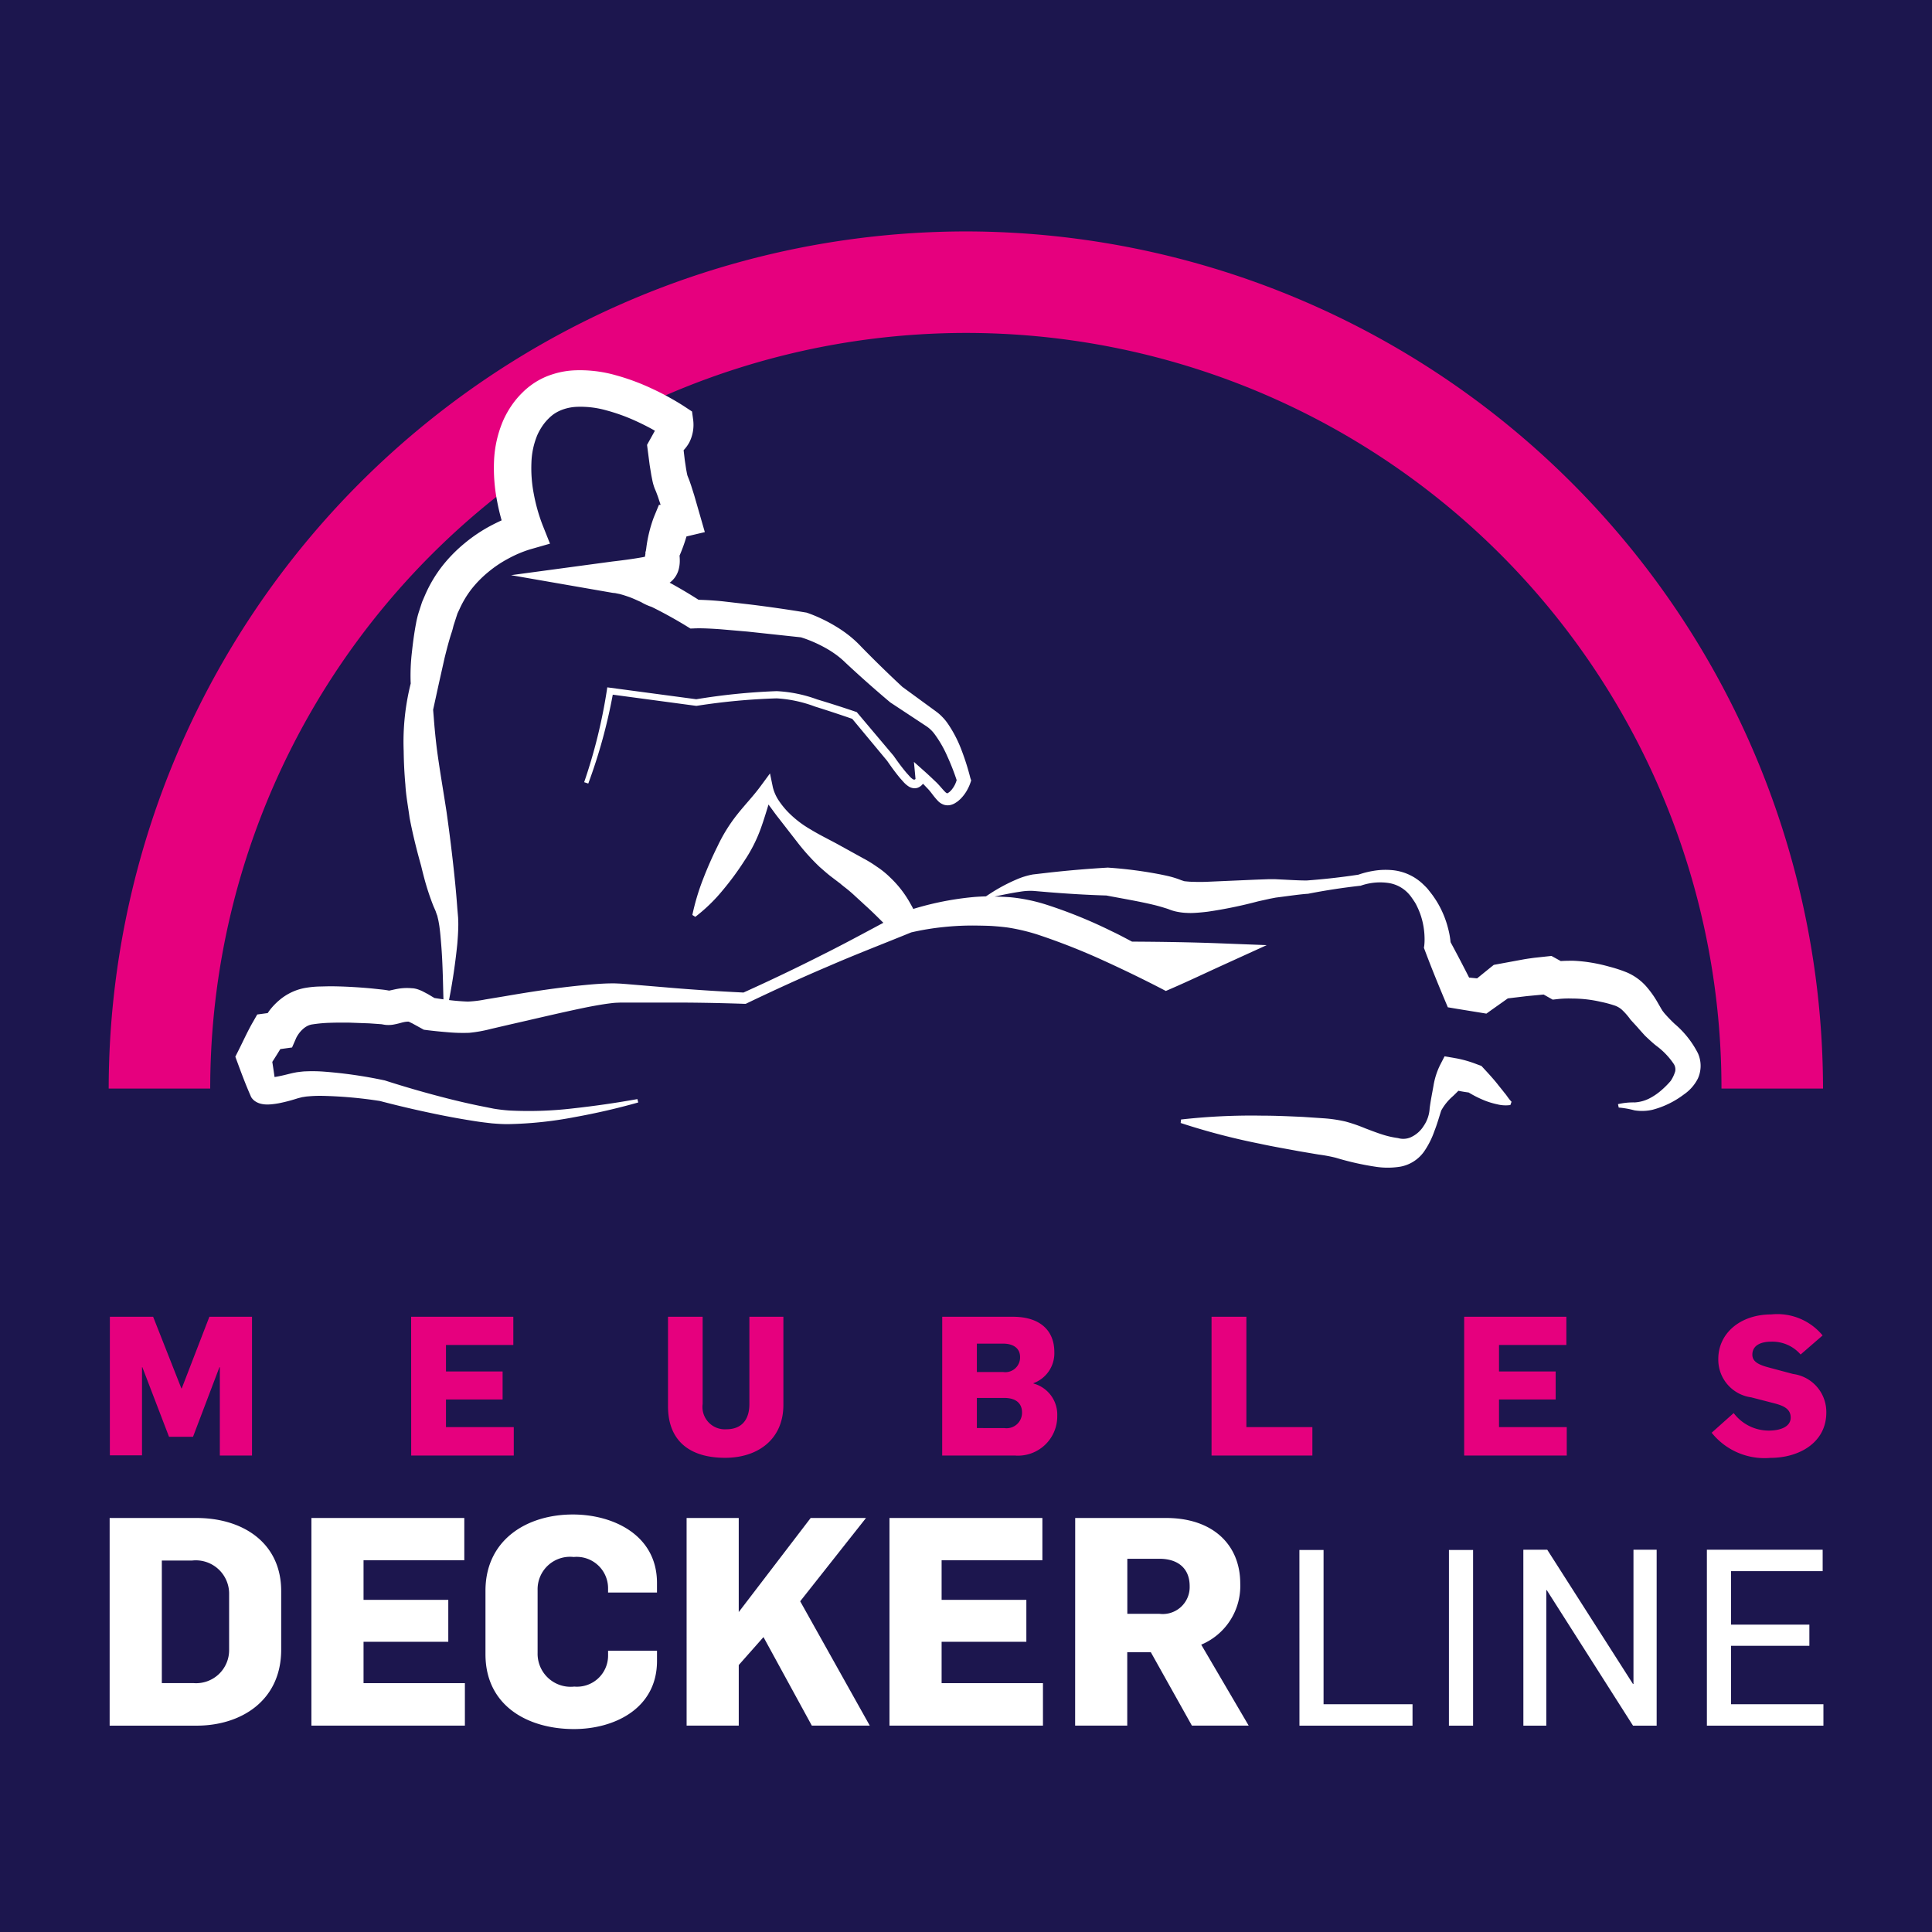 <svg xmlns="http://www.w3.org/2000/svg" width="125" height="125"><g id="Groupe_245" data-name="Groupe 245" transform="translate(-68.638 -71.377)"><g id="Groupe_238" data-name="Groupe 238" transform="translate(68.638 71.377)"><path id="Rectangle_230" data-name="Rectangle 230" fill="#1c164e" d="M0 0h125v125H0z"/></g><path id="Tracé_6680" data-name="Tracé 6680" d="M135.259 95.143A55.521 55.521 0 0079.8 150.6h6.569a48.848 48.848 0 0119.672-39.174 5.967 5.967 0 011.525-5.126c1.9-1.775 4.929-.87 6.93.053a48.865 48.865 0 0169.651 44.247h6.57a55.522 55.522 0 00-55.458-55.457z" transform="translate(-4.13 -8.793)" fill="#e6007e"/><path id="Tracé_6681" data-name="Tracé 6681" d="M146.759 135.78a15.87 15.87 0 00-.568-1.8 7.994 7.994 0 00-.9-1.738 3.163 3.163 0 00-.362-.435 2.962 2.962 0 00-.4-.347l-.737-.538-1.434-1.048a78.017 78.017 0 01-2.665-2.6 7.115 7.115 0 00-.765-.707 8.015 8.015 0 00-.855-.593 9.968 9.968 0 00-.9-.488 9.375 9.375 0 00-.965-.4l-.04-.014-.089-.015a90.09 90.09 0 00-3.547-.51l-1.791-.207a21.267 21.267 0 00-1.57-.1 30.733 30.733 0 00-1.871-1.108l.066-.045.024-.021.092-.086a1.557 1.557 0 00.4-.694 2.165 2.165 0 00.074-.511 3.069 3.069 0 00-.015-.389 10.791 10.791 0 00.449-1.244l.062-.014 1.125-.266-.324-1.126-.361-1.251-.2-.633-.115-.334-.132-.333c.021.059-.014-.057-.026-.123l-.05-.268-.089-.592-.076-.639a2.376 2.376 0 00.373-.514 2.52 2.52 0 00.244-1.465l-.071-.525-.432-.285c-.382-.252-.715-.445-1.08-.648s-.724-.382-1.1-.556a14.493 14.493 0 00-2.35-.866 8.465 8.465 0 00-2.644-.309 5.41 5.41 0 00-1.426.258 4.717 4.717 0 00-1.4.714 4.631 4.631 0 00-.533.458 5.618 5.618 0 00-.485.537 6.184 6.184 0 00-.747 1.229 7.4 7.4 0 00-.614 2.664 11.123 11.123 0 00.192 2.569q.115.622.285 1.227l.015.05c-.241.11-.477.226-.719.354a9.971 9.971 0 00-1.685 1.135 9.541 9.541 0 00-1.441 1.472 8.685 8.685 0 00-1.082 1.81l-.22.51-.139.428c-.053.173-.077.22-.153.5-.037.153-.074.306-.1.462-.12.619-.2 1.246-.268 1.868a12.884 12.884 0 00-.082 1.876c0 .046.006.092.007.138a15.458 15.458 0 00-.456 4.369c.009.73.045 1.458.11 2.178.04.726.179 1.431.273 2.145.2 1.05.458 2.083.746 3.107q.1.421.212.838a16.366 16.366 0 00.573 1.739c.047.115.1.227.148.341.02.054.036.108.055.162l.046.126c.005-.018.02.069.028.1l.058.249c.025.144.055.284.074.459.045.331.072.677.1 1.022.117 1.388.12 2.8.167 4.22l.224.021a40.094 40.094 0 00.656-4.232c.029-.36.055-.721.061-1.094.008-.178 0-.389-.009-.6l-.049-.568a63.341 63.341 0 00-.187-2.114 113.79 113.79 0 00-.513-4.164c-.209-1.37-.449-2.726-.628-4.082q-.125-1.017-.2-2.032l-.04-.49.364-1.666.381-1.7c.14-.559.28-1.115.461-1.659.046-.136.079-.275.113-.413l.117-.364.139-.428.147-.312a6.434 6.434 0 01.766-1.27 7.122 7.122 0 011.076-1.094 7.578 7.578 0 011.3-.873 7.675 7.675 0 011.387-.591l1.31-.375-.5-1.257a11.442 11.442 0 01-.549-1.968 8.745 8.745 0 01-.152-2.011 5.042 5.042 0 01.386-1.8 3.851 3.851 0 01.438-.737 3.215 3.215 0 01.282-.318 2.731 2.731 0 01.339-.291 2.585 2.585 0 01.648-.319 3.1 3.1 0 01.831-.152 6.151 6.151 0 011.909.224 12.157 12.157 0 011.968.714c.324.148.644.309.959.479.075.041.152.086.229.13l-.508.914.17 1.309.11.671.072.359a3.219 3.219 0 00.146.492c.089.209.081.184.108.259l.1.27.171.519h-.108l-.333.81a8.885 8.885 0 00-.49 2.021l-.02.128-.036.129.009.045-.035.226-.133.028c-.636.115-1.324.205-1.987.282l-6.545.883 6.567 1.142c.07.012.165.012.216.027.107.025.259.048.329.074.156.041.357.107.564.18.243.091.49.208.736.317a3.484 3.484 0 00.489.241c.071.028.146.054.218.081.756.374 1.516.794 2.23 1.231l.261.16.284-.011c.484-.019 1.09.018 1.66.057l1.751.151 3.454.371c.227.07.49.166.729.268a8.5 8.5 0 01.782.377 6.523 6.523 0 01.721.45 5.51 5.51 0 01.65.547 75.727 75.727 0 002.86 2.538l.038.032.017.011 1.533 1.011.766.506a2.067 2.067 0 01.3.238 2.213 2.213 0 01.232.26 7.366 7.366 0 01.846 1.47 14.927 14.927 0 01.6 1.532 2.148 2.148 0 01-.105.278 1.781 1.781 0 01-.229.353 1.224 1.224 0 01-.137.137l-.081.058c-.011 0-.016.012-.03.015-.039.013 0 .037-.112-.033-.173-.146-.439-.508-.7-.74a24.231 24.231 0 00-.784-.726l-.587-.522.071.763.031.338a.128.128 0 01-.045.037.07.07 0 01-.042.008.233.233 0 01-.062-.014.99.99 0 01-.215-.181l-.221-.245c-.29-.343-.566-.719-.827-1.093l-.009-.012-.007-.009-2.327-2.759-.046-.055-.065-.022a73.434 73.434 0 00-2.5-.8 8.815 8.815 0 00-2.617-.534 40.92 40.92 0 00-5.2.524l-5.573-.745-.186-.025-.027.183a34.419 34.419 0 01-1.469 5.954l.267.087a34.579 34.579 0 001.584-5.75l5.376.721h.062a41.473 41.473 0 015.167-.482 8.415 8.415 0 012.478.53c.806.251 1.611.519 2.41.794l2.26 2.719c.266.385.535.758.839 1.123l.246.275a1.688 1.688 0 00.318.266.771.771 0 00.266.1.637.637 0 00.3-.021.729.729 0 00.347-.263c.1.1.2.207.3.311.249.253.365.49.7.832a.963.963 0 00.364.219.806.806 0 00.489-.006 1.026 1.026 0 00.21-.092l.138-.088a2.086 2.086 0 00.251-.217 2.61 2.61 0 00.379-.5 2.948 2.948 0 00.257-.571l.033-.1z" transform="translate(-15.337 -14.057)" fill="#fff"/><g id="Groupe_241" data-name="Groupe 241" transform="translate(83.87 121.412)"><g id="Groupe_240" data-name="Groupe 240" fill="#fff"><path id="Tracé_6682" data-name="Tracé 6682" d="M141.692 158.373a18.445 18.445 0 001.414-1.922 9.549 9.549 0 001.069-2.116c.181-.5.333-1.012.491-1.521.018.025.037.049.054.076.206.273.4.554.612.817l1.256 1.617a13.993 13.993 0 001.39 1.531c.259.222.513.457.787.66l.408.31c.052.042.171.125.169.133l.191.157a8.84 8.84 0 01.713.6c.2.186.41.371.625.576.435.386.843.794 1.261 1.211.168.175.33.358.492.542l1.368-.637s.13-.041.358-.1a6.323 6.323 0 00-.485-1.046 6.916 6.916 0 00-1.334-1.734 5.569 5.569 0 00-.868-.7 7.929 7.929 0 00-.884-.542l-1.705-.941c-.558-.3-1.137-.584-1.686-.919a6.7 6.7 0 01-1.509-1.177 5.319 5.319 0 01-.584-.743 2.742 2.742 0 01-.348-.806l-.186-.9-.614.835c-.467.636-1.034 1.221-1.523 1.844a10.387 10.387 0 00-1.24 2q-.524 1.05-.951 2.157a14.814 14.814 0 00-.695 2.324l.192.12a10.749 10.749 0 001.762-1.706z" transform="translate(-110.175 -150.795)"/><g id="Groupe_239" data-name="Groupe 239" transform="translate(0 6.099)"><path id="Tracé_6683" data-name="Tracé 6683" d="M210.362 181.624c-.3-.372-.634-.732-.944-1.066l-.076-.082-.306-.112a7.448 7.448 0 00-1.285-.373l-.793-.136-.3.583a4.8 4.8 0 00-.418 1.327c-.083.479-.176.908-.247 1.455a2.223 2.223 0 01-.381 1.131 1.922 1.922 0 01-.843.742 1.208 1.208 0 01-.825.051 5.775 5.775 0 01-1-.226c-.36-.113-.733-.258-1.123-.406a10.2 10.2 0 00-1.28-.44 9 9 0 00-1.447-.21l-1.311-.088c-.873-.038-1.742-.08-2.615-.08a40.588 40.588 0 00-5.261.249l-.023.225a43.956 43.956 0 005.09 1.335c.851.186 1.706.331 2.557.49l1.273.216a9.7 9.7 0 011.119.209 18.061 18.061 0 002.6.585 5.1 5.1 0 001.58-.01 2.418 2.418 0 001.515-.957 5.452 5.452 0 00.682-1.345c.172-.431.3-.888.441-1.327a3.412 3.412 0 01.762-.936c.119-.112.234-.228.349-.343a10 10 0 00.668.111 7 7 0 001.074.535 5.087 5.087 0 00.775.229 2.231 2.231 0 00.846.047l.077-.213c-.2-.2-.3-.4-.471-.592-.154-.202-.31-.383-.459-.578z" transform="translate(-128.727 -167.645)"/><path id="Tracé_6684" data-name="Tracé 6684" d="M187.441 172.492a6.147 6.147 0 00-1.508-1.906 9.33 9.33 0 01-.668-.694l-.117-.151-.087-.142-.26-.45a6.371 6.371 0 00-.732-1.016 3.551 3.551 0 00-1.21-.869 8.9 8.9 0 00-1.159-.381 10.255 10.255 0 00-1.14-.256 9.547 9.547 0 00-1.182-.125c-.274 0-.535 0-.813.02l-.264-.146-.338-.186-.372.04-.751.081-.375.052-.242.038-.186.034-1.487.274-.318.059-.2.159-.881.714-.517-.051a94.053 94.053 0 00-1.2-2.291 5.245 5.245 0 00-.158-.884 6.29 6.29 0 00-.37-1.06 5.861 5.861 0 00-.551-.972c-.1-.153-.231-.311-.348-.462s-.2-.222-.372-.391a3.33 3.33 0 00-2.094-.9 4.645 4.645 0 00-1.086.054 5.675 5.675 0 00-.985.249q-1.663.252-3.343.375c-.54 0-1.081-.037-1.622-.062l-.408-.021h-.454l-.838.031-3.211.14c-.257.008-.509.008-.748 0-.115-.011-.242 0-.343-.015a2.224 2.224 0 01-.235-.023c.03.033-.277-.077-.233-.058a5.435 5.435 0 00-.475-.169c-.3-.094-.585-.149-.868-.209a27.375 27.375 0 00-3.323-.439l-.1-.008h-.013a71.701 71.701 0 00-3.859.329l-.99.115a4.79 4.79 0 00-1.026.311 11.19 11.19 0 00-1.753.937l-.254.168c-.267.009-.474.02-.745.04a19.435 19.435 0 00-4.52.956l-.063.022-.02.01c-1.722.9-3.424 1.85-5.163 2.717a125.855 125.855 0 01-5.176 2.478c-1.685-.082-3.368-.19-5.05-.337l-2.561-.214-.347-.026-.321-.014c-.221-.005-.478 0-.706.01-.445.021-.885.056-1.32.1-1.739.164-3.445.429-5.139.72l-1.266.21a7.24 7.24 0 01-1.125.136 13.93 13.93 0 01-1.143-.089c-.336-.04-.681-.09-1.017-.142l-.422-.252-.348-.183a2.585 2.585 0 00-.236-.1 1.482 1.482 0 00-.217-.066 1.317 1.317 0 00-.177-.029h-.041a3.43 3.43 0 00-.949.038c-.235.041-.447.1-.546.113a5.515 5.515 0 00-.425-.065l-.692-.074c-.454-.042-.9-.075-1.358-.1s-.91-.039-1.377-.041l-.715.017a6.154 6.154 0 00-.777.076 3.486 3.486 0 00-.9.265 3.542 3.542 0 00-.853.538 4.24 4.24 0 00-.636.665c-.045.06-.081.117-.121.174l-.088.011-.588.079-.3.525c-.321.56-.587 1.151-.877 1.729l-.24.478.134.362c.248.674.5 1.347.786 2.01l.107.248.011.013a.857.857 0 00.3.283 1.031 1.031 0 00.143.072 1.278 1.278 0 00.193.061 1.687 1.687 0 00.258.038 2.64 2.64 0 00.365-.005 5.132 5.132 0 00.585-.084 10.383 10.383 0 001.022-.265l.123-.038s.089-.026.013-.006l.059-.014.236-.06c.125-.013.2-.037.357-.047a8.4 8.4 0 01.894-.036 28.036 28.036 0 013.77.333c1.358.357 2.708.666 4.077.939q1.042.206 2.1.37c.359.057.688.094 1.077.139.347.027.7.054 1.079.048a25.119 25.119 0 004.256-.451 43.793 43.793 0 004.122-.949l-.053-.219a61.539 61.539 0 01-4.151.6 24.5 24.5 0 01-4.131.139 10.446 10.446 0 01-1.017-.12l-1-.2q-1.017-.212-2.027-.47a67.482 67.482 0 01-4-1.151l-.025-.008-.047-.009a29.486 29.486 0 00-3.975-.564 10.107 10.107 0 00-1.057-.013c-.169 0-.416.035-.613.059l-.24.047-.165.038-.112.028c-.3.076-.6.146-.874.19l-.043.005a39.633 39.633 0 00-.146-.977c.177-.275.349-.551.52-.829l.087-.012.672-.093.275-.631a2.1 2.1 0 01.189-.3 1.837 1.837 0 01.27-.286 1.373 1.373 0 01.251-.171 1.044 1.044 0 01.356-.109 9.2 9.2 0 011.131-.1c.411-.014.832-.014 1.254-.009l1.27.046.619.043c.136.015.091 0 .227.022l.1.018a1.548 1.548 0 00.236.024 1.98 1.98 0 00.363-.024c.379-.068.538-.134.687-.161a1.268 1.268 0 01.319-.032l.231.111.526.289.222.122.174.022c.453.057.884.1 1.334.137a11.167 11.167 0 001.424.041 8.875 8.875 0 001.413-.253l1.256-.292c1.668-.378 3.328-.779 4.982-1.117.413-.08.825-.154 1.232-.214.2-.025.37-.051.578-.067l.321-.013h2.877c1.719-.009 3.435.022 5.149.08h.088l.074-.036c1.752-.84 3.518-1.649 5.308-2.409 1.756-.763 3.55-1.45 5.323-2.176a16.947 16.947 0 012.065-.343 17.994 17.994 0 012.1-.1c.348.006.7.01 1.039.027.324.023.658.05 1.036.1a12.676 12.676 0 011.942.459 42.375 42.375 0 013.987 1.554c1.326.6 2.6 1.211 3.923 1.892l.382.2.363-.157c1.122-.487 2.227-1.015 3.341-1.522l2.823-1.286-3.04-.117c-1.888-.072-3.78-.1-5.674-.11-.432-.227-.861-.461-1.3-.665a30.877 30.877 0 00-4.205-1.714 11.142 11.142 0 00-2.36-.491 16.587 16.587 0 00-1.026-.045c.559-.12 1.12-.237 1.664-.316a3.871 3.871 0 01.866-.049l.94.08c1.288.105 2.575.182 3.863.219l-.113-.006c1.038.2 2.107.375 3.1.615.247.06.491.13.709.2.115.032.209.065.295.1a2.874 2.874 0 00.552.152 3.579 3.579 0 00.574.062 3.933 3.933 0 00.471 0c.3-.016.595-.045.879-.08a29.042 29.042 0 003.254-.67l.778-.172.357-.068.406-.053c.541-.069 1.082-.149 1.624-.192h.043q1.68-.329 3.379-.52h.032l.051-.018a3.794 3.794 0 011.78-.16 2.2 2.2 0 011.392.825c.057.066.183.256.262.373s.135.23.2.369a4.491 4.491 0 01.3.822 4.9 4.9 0 01.145.856c.011.144.016.287.016.428a3.605 3.605 0 01-.021.377l-.022.141.1.266c.392 1.04.81 2.067 1.24 3.089l.207.493.594.1 1.5.244.4.066.388-.277 1-.708 1.251-.15 1.066-.1.252.142.333.188.418-.046a6.722 6.722 0 01.854-.024c.3 0 .611.018.914.052a8.122 8.122 0 01.921.159 7.334 7.334 0 01.854.225 1.369 1.369 0 01.524.294 4.315 4.315 0 01.557.642l.459.5c.038.054.461.519.461.519s.456.444.735.659a4.784 4.784 0 011.13 1.171.649.649 0 01.1.49 2.306 2.306 0 01-.289.614 5.509 5.509 0 01-.634.633 3.834 3.834 0 01-.788.525 2.417 2.417 0 01-.905.237 4.4 4.4 0 00-1.085.112l.047.221a5.623 5.623 0 011.01.178 3.056 3.056 0 001.167-.033 5.8 5.8 0 002.038-.992 2.754 2.754 0 00.907-1.032 1.994 1.994 0 00.005-1.629z" transform="translate(-92.815 -160.475)"/></g></g></g><g id="Groupe_242" data-name="Groupe 242" transform="translate(75.735 169.364)" fill="#fff"><path id="Tracé_6685" data-name="Tracé 6685" d="M79.9 227.266h5.615c3 0 5.484 1.6 5.484 4.73v3.788c0 3.335-2.638 4.918-5.464 4.918H79.9zm5.43 10.684a2.137 2.137 0 002.3-2.148v-3.692a2.157 2.157 0 00-2.393-2.091h-1.961v7.932z" transform="translate(-79.903 -227.04)"/><path id="Tracé_6686" data-name="Tracé 6686" d="M100.618 227.266h9.892V230h-6.519v2.563h5.483v2.713h-5.483v2.676h6.557v2.748h-9.93z" transform="translate(-87.567 -227.04)"/><path id="Tracé_6687" data-name="Tracé 6687" d="M118.494 235.952v-4.107c0-3.3 2.676-4.937 5.652-4.937 2.6 0 5.445 1.319 5.445 4.428v.622h-3.165v-.3a2.032 2.032 0 00-2.223-2 2.1 2.1 0 00-2.336 2.148v4.07a2.136 2.136 0 002.374 2.167 2.012 2.012 0 002.186-2v-.321h3.165v.66c0 3.09-2.77 4.409-5.37 4.409-2.958.003-5.728-1.485-5.728-4.839z" transform="translate(-94.181 -226.908)"/><path id="Tracé_6688" data-name="Tracé 6688" d="M139.149 227.266h3.373v6.087l4.654-6.087h3.58l-4.258 5.389L151 240.7h-3.749l-3.128-5.728-1.6 1.809v3.919h-3.373z" transform="translate(-101.823 -227.04)"/><path id="Tracé_6689" data-name="Tracé 6689" d="M159.984 227.266h9.893V230h-6.52v2.563h5.483v2.713h-5.483v2.676h6.557v2.748h-9.93z" transform="translate(-109.532 -227.04)"/><path id="Tracé_6690" data-name="Tracé 6690" d="M179.056 227.266h5.879c3.051 0 4.8 1.753 4.8 4.24a4.116 4.116 0 01-2.525 3.956l3.071 5.239h-3.674l-2.657-4.748h-1.526v4.747h-3.372zm5.445 6.2a1.742 1.742 0 001.961-1.79c0-1.149-.755-1.771-1.961-1.771h-2.072v3.561z" transform="translate(-116.588 -227.04)"/></g><g id="Groupe_243" data-name="Groupe 243" transform="translate(152.709 171.645)" fill="#fff"><path id="Tracé_6691" data-name="Tracé 6691" d="M202.081 230.554h1.563v9.978h5.756v1.387h-7.316z" transform="translate(-202.081 -230.538)"/><path id="Tracé_6692" data-name="Tracé 6692" d="M217.438 230.554H219v11.365h-1.563z" transform="translate(-207.763 -230.538)"/><path id="Tracé_6693" data-name="Tracé 6693" d="M225.079 230.529h1.547l5.547 8.687h.031v-8.687h1.5v11.381h-1.53l-5.579-8.767h-.031v8.767h-1.483z" transform="translate(-210.59 -230.529)"/><path id="Tracé_6694" data-name="Tracé 6694" d="M243.927 230.529h7.491v1.387h-5.928v3.458h5.068v1.371h-5.068v3.778h5.977v1.387h-7.539z" transform="translate(-217.563 -230.529)"/></g><g id="Groupe_244" data-name="Groupe 244" transform="translate(75.746 156.417)" fill="#e6007e"><path id="Tracé_6695" data-name="Tracé 6695" d="M79.92 206.6h2.8l1.826 4.634h.025l1.788-4.634h2.758v8.979h-2.082v-5.717h-.025l-1.71 4.505h-1.552l-1.725-4.5H82v5.7h-2.08z" transform="translate(-79.92 -206.446)"/><path id="Tracé_6696" data-name="Tracé 6696" d="M110.859 206.6h6.612v1.826h-4.357v1.713h3.664v1.813h-3.664v1.788h4.386v1.838h-6.637z" transform="translate(-91.367 -206.446)"/><path id="Tracé_6697" data-name="Tracé 6697" d="M137.24 212.39v-5.79h2.241v5.642a1.447 1.447 0 001.537 1.637c.944 0 1.487-.566 1.487-1.637V206.6h2.2v5.7c0 2.242-1.663 3.426-3.767 3.426-2.275.002-3.698-1.082-3.698-3.336z" transform="translate(-101.128 -206.446)"/><path id="Tracé_6698" data-name="Tracé 6698" d="M165.4 206.6h4.571c1.775 0 2.682.907 2.682 2.28a2.06 2.06 0 01-1.348 2.015v.025a2.084 2.084 0 011.537 2.09 2.542 2.542 0 01-2.745 2.569h-4.7zm3.954 3.577a.954.954 0 001.083-.97c0-.554-.415-.869-1.108-.869h-1.688v1.839zm.076 3.627a1 1 0 001.133-1.008c0-.6-.4-.944-1.147-.944h-1.775v1.948z" transform="translate(-111.546 -206.446)"/><path id="Tracé_6699" data-name="Tracé 6699" d="M193.058 206.6h2.254v7.141h4.27v1.838h-6.524z" transform="translate(-121.779 -206.446)"/><path id="Tracé_6700" data-name="Tracé 6700" d="M219 206.6h6.611v1.826h-4.357v1.713h3.665v1.813h-3.665v1.788h4.383v1.838H219z" transform="translate(-131.376 -206.446)"/><path id="Tracé_6701" data-name="Tracé 6701" d="M244.417 214.014l1.424-1.271a2.847 2.847 0 002.279 1.133c.68 0 1.41-.214 1.41-.844 0-.554-.453-.756-1.006-.907l-1.549-.4a2.46 2.46 0 01-2.129-2.481c0-1.675 1.436-2.884 3.425-2.884a3.8 3.8 0 013.325 1.36l-1.424 1.234a2.414 2.414 0 00-1.9-.831c-.655 0-1.222.226-1.222.844 0 .516.541.692 1.222.869l1.41.377a2.477 2.477 0 012.153 2.493c0 1.952-1.762 2.935-3.614 2.935a4.379 4.379 0 01-3.804-1.627z" transform="translate(-140.781 -206.357)"/></g></g></svg>